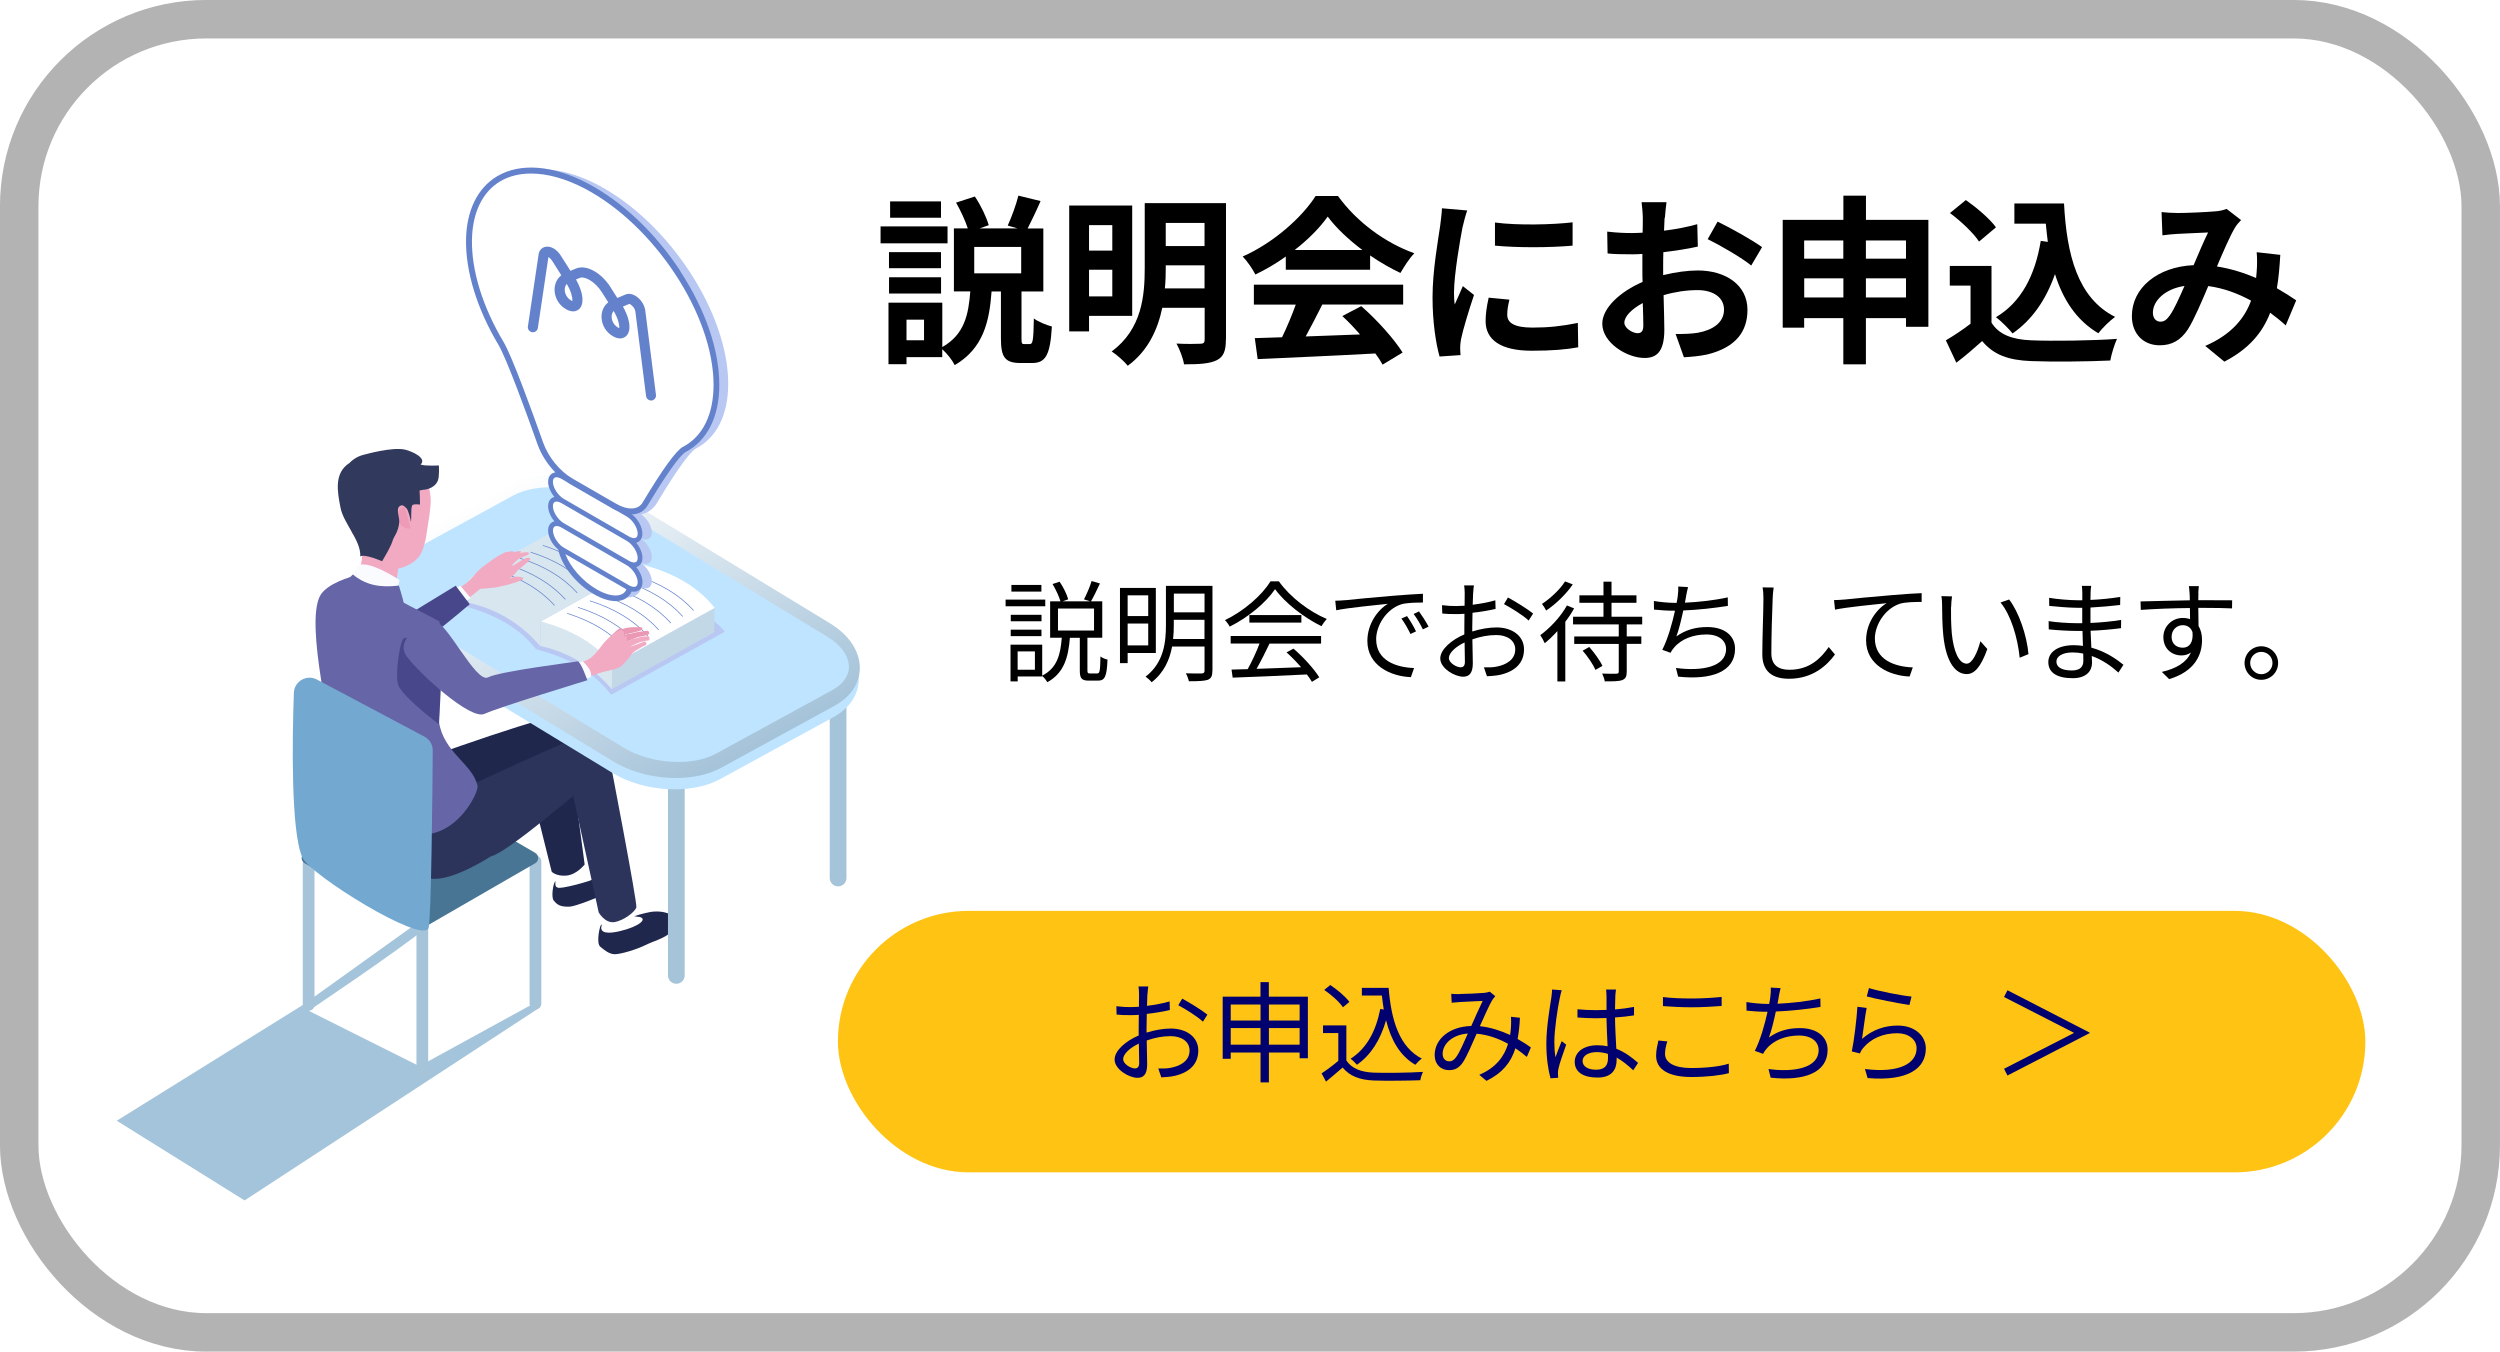<svg xmlns="http://www.w3.org/2000/svg" xmlns:xlink="http://www.w3.org/1999/xlink" viewBox="0 0 400.88 216.74"><defs><style>      .cls-1 {        fill: #bfe4ff;      }      .cls-2 {        fill: url(#linear-gradient-2);      }      .cls-3 {        fill: #2c345c;      }      .cls-4 {        stroke: #b3b3b3;        stroke-miterlimit: 10;        stroke-width: 6.17px;      }      .cls-4, .cls-5 {        fill: #fff;      }      .cls-6 {        mask: url(#mask);      }      .cls-7 {        fill: #c3d8e6;      }      .cls-8 {        fill: #48478b;      }      .cls-9 {        filter: url(#luminosity-invert-noclip);      }      .cls-10 {        fill: #73a9d1;      }      .cls-11 {        fill: #00006e;      }      .cls-12 {        fill: #20274d;      }      .cls-13 {        fill: #6482cc;      }      .cls-14 {        fill: #ffc314;      }      .cls-15 {        fill: #a4c4db;        mix-blend-mode: multiply;      }      .cls-16 {        isolation: isolate;      }      .cls-17 {        fill: #eb98b4;      }      .cls-18 {        fill: #313a5d;      }      .cls-19 {        fill: #487594;      }      .cls-20 {        fill: #ed9bb6;      }      .cls-21 {        fill: #6665a7;      }      .cls-22 {        fill: #fafbff;      }      .cls-23 {        fill: #b8c8f2;      }      .cls-24 {        fill: #a5c3d9;      }      .cls-25 {        fill: url(#linear-gradient);      }      .cls-26 {        fill: #d8e6f0;      }      .cls-27 {        fill: #f2aac2;      }    </style><filter id="luminosity-invert-noclip" x="10.58" y="131.02" width="90.66" height="81.14" color-interpolation-filters="sRGB" filterUnits="userSpaceOnUse"></filter><linearGradient id="linear-gradient" x1="-3145.4" y1="-10966.24" x2="-3143.94" y2="-10908.41" gradientTransform="translate(2366.17 10422.36) scale(.73 .94)" gradientUnits="userSpaceOnUse"><stop offset=".11" stop-color="#fff"></stop><stop offset="1" stop-color="#000"></stop></linearGradient><mask id="mask" x="10.58" y="131.02" width="90.66" height="81.14" maskUnits="userSpaceOnUse"><g class="cls-9"><rect class="cls-25" x="34.45" y="131.32" width="42.93" height="80.55" transform="translate(-53.35 315.23) rotate(-124.69)"></rect></g></mask><linearGradient id="linear-gradient-2" x1="4225.41" y1="-6908.15" x2="4281.65" y2="-6908.15" gradientTransform="translate(4118.78 -6946.1) rotate(61.33) scale(1 -1)" gradientUnits="userSpaceOnUse"><stop offset="0" stop-color="#fff"></stop><stop offset="1" stop-color="#a5c3d9"></stop></linearGradient></defs><g class="cls-16"><g id="_&#x30EC;&#x30A4;&#x30E4;&#x30FC;_2" data-name="&#x30EC;&#x30A4;&#x30E4;&#x30FC;_2"><g id="_&#x30EC;&#x30A4;&#x30E4;&#x30FC;_1-2" data-name="&#x30EC;&#x30A4;&#x30E4;&#x30FC;_1"><rect class="cls-4" x="3.08" y="3.08" width="394.71" height="210.57" rx="30" ry="30"></rect><rect class="cls-14" x="134.36" y="146.06" width="244.93" height="41.93" rx="20.97" ry="20.97"></rect><g><path d="M151.94,39.02h-10.74v-2.72h10.74v2.72ZM165.14,55.17c.46,0,.58-.52.64-4.11.64.52,2.03,1.07,2.89,1.3-.26,4.63-1.04,5.85-3.16,5.85h-1.88c-2.55,0-3.13-1.01-3.13-3.97v-7.5h-1.5c-.35,4.89-1.36,9.15-5.91,11.81-.38-.78-1.21-1.85-2-2.55v1.27h-5.73v1.13h-2.89v-9.87h8.63v7.12c3.59-2.03,4.2-5.27,4.49-8.92h-2.63v-10.1h2.23c-.4-1.24-1.16-2.87-1.88-4.14l3.01-.98c.96,1.42,1.85,3.3,2.23,4.6l-1.48.52h6.11l-1.59-.46c.61-1.33,1.36-3.36,1.71-4.8l3.56.87c-.7,1.62-1.48,3.21-2.08,4.4h2.52v10.1h-3.5v7.47c0,.84.03.96.43.96h.93ZM150.89,43.01h-8.34v-2.58h8.34v2.58ZM142.56,44.46h8.34v2.61h-8.34v-2.61ZM150.89,34.91h-8.16v-2.61h8.16v2.61ZM148.17,51.26h-2.81v3.3h2.81v-3.3ZM163.75,39.6h-7.53v4.23h7.53v-4.23Z"></path><path d="M174.63,50.65v2.49h-3.18v-20.18h10.1v17.69h-6.92ZM174.63,36.1v4.08h3.73v-4.08h-3.73ZM178.36,47.53v-4.28h-3.73v4.28h3.73ZM196.57,54.48c0,1.82-.38,2.75-1.5,3.3-1.16.55-2.81.64-5.21.64-.14-.96-.72-2.46-1.21-3.33,1.56.09,3.33.06,3.82.03.52,0,.7-.17.7-.67v-5.09h-6.8c-.72,3.47-2.29,6.92-5.53,9.29-.52-.67-1.85-1.85-2.58-2.29,4.86-3.59,5.3-8.97,5.3-13.37v-10.42h13.03v21.91ZM193.15,46.26v-3.71h-6.22v.43c0,1.04-.03,2.14-.14,3.27h6.37ZM186.93,35.75v3.71h6.22v-3.71h-6.22Z"></path><path d="M206.19,41.13c-1.53,1.1-3.21,2.08-4.89,2.89-.41-.84-1.3-2.14-2.03-2.89,4.92-2.17,9.52-6.28,11.69-9.7h3.59c3.07,4.25,7.67,7.55,12.24,9.18-.87.9-1.62,2.14-2.23,3.16-1.59-.75-3.27-1.71-4.86-2.81v2.29h-13.52v-2.11ZM201.06,45.65h23.94v3.18h-12.97c-.84,1.71-1.79,3.5-2.66,5.12,2.78-.09,5.76-.2,8.71-.32-.9-1.04-1.88-2.08-2.84-2.95l3.04-1.59c2.58,2.26,5.27,5.27,6.63,7.44l-3.21,1.94c-.29-.55-.69-1.16-1.16-1.79-6.8.38-13.95.67-18.87.9l-.46-3.36,4.37-.14c.78-1.62,1.59-3.53,2.2-5.24h-6.72v-3.18ZM218.46,40.09c-2.23-1.68-4.23-3.56-5.56-5.36-1.25,1.77-3.1,3.65-5.3,5.36h10.85Z"></path><path d="M234.54,36.33c-.38,1.94-1.39,7.73-1.39,10.62,0,.55.03,1.3.12,1.88.43-.98.9-2,1.3-2.95l1.79,1.42c-.81,2.4-1.77,5.56-2.08,7.09-.09.43-.14,1.07-.14,1.36,0,.32.03.78.06,1.19l-3.36.23c-.58-2-1.13-5.53-1.13-9.47,0-4.34.9-9.23,1.22-11.46.09-.81.26-1.91.29-2.84l4.05.35c-.23.61-.61,2.06-.72,2.58ZM241.69,50.48c0,1.27,1.1,2.05,4.05,2.05,2.58,0,4.72-.23,7.27-.75l.06,3.91c-1.88.35-4.2.55-7.47.55-4.98,0-7.38-1.77-7.38-4.75,0-1.13.17-2.29.49-3.76l3.33.32c-.23.96-.35,1.65-.35,2.43ZM252.17,35.66v3.73c-3.56.32-8.8.35-12.45,0v-3.71c3.56.49,9.32.35,12.45-.03Z"></path><path d="M266.92,34.94c-.03.64-.06,1.33-.09,2.05,1.91-.23,3.82-.61,5.33-1.04l.09,3.59c-1.65.38-3.65.67-5.53.9-.03.87-.03,1.77-.03,2.61v1.07c1.97-.49,3.96-.75,5.56-.75,4.46,0,7.96,2.32,7.96,6.31,0,3.42-1.79,5.99-6.4,7.15-1.33.29-2.6.38-3.79.46l-1.33-3.73c1.3,0,2.55-.03,3.56-.2,2.35-.43,4.2-1.59,4.2-3.71,0-1.97-1.74-3.13-4.25-3.13-1.79,0-3.68.29-5.44.81.06,2.29.12,4.54.12,5.53,0,3.59-1.27,4.54-3.18,4.54-2.81,0-6.77-2.43-6.77-5.5,0-2.52,2.89-5.15,6.46-6.69-.03-.69-.03-1.39-.03-2.06v-2.43c-.55.03-1.07.06-1.53.06-1.94,0-3.07-.03-4.05-.14l-.06-3.5c1.71.2,2.95.23,4,.23.52,0,1.1-.03,1.68-.06.03-1.01.03-1.85.03-2.34,0-.61-.12-2.03-.2-2.55h4c-.09.52-.2,1.77-.26,2.52ZM262.58,53.43c.52,0,.93-.23.93-1.22,0-.72-.03-2.05-.09-3.62-1.77.96-2.95,2.14-2.95,3.16,0,.9,1.36,1.68,2.11,1.68ZM282.55,39.63l-1.74,2.95c-1.39-1.19-5.18-3.36-6.98-4.23l1.59-2.81c2.23,1.07,5.59,2.98,7.12,4.08Z"></path><path d="M309.22,35.26v17.14h-3.59v-1.39h-6.43v7.41h-3.62v-7.41h-6.28v1.53h-3.44v-17.28h9.73v-3.88h3.62v3.88h10.02ZM289.3,38.56v2.92h6.28v-2.92h-6.28ZM295.59,47.7v-3.07h-6.28v3.07h6.28ZM299.2,38.56v2.92h6.43v-2.92h-6.43ZM305.63,47.7v-3.07h-6.43v3.07h6.43Z"></path><path d="M319.34,51.73c1.19,1.94,3.36,2.72,6.37,2.84,3.39.14,9.9.06,13.75-.23-.38.81-.9,2.49-1.07,3.47-3.47.17-9.29.23-12.74.09-3.56-.15-5.93-.96-7.81-3.21-1.27,1.13-2.55,2.26-4.14,3.47l-1.68-3.59c1.24-.72,2.69-1.68,3.96-2.66v-6.11h-3.33v-3.16h6.69v9.09ZM317.34,38.73c-.9-1.39-2.95-3.3-4.66-4.57l2.55-2.08c1.74,1.22,3.85,3.01,4.83,4.37l-2.72,2.29ZM328.37,38.79c-.12-.96-.23-1.94-.32-2.92h-5.04v-3.24h7.96c.43,8.19,2.17,15.17,8.19,18.18-.81.58-2.05,1.79-2.69,2.63-3.56-2.11-5.67-5.44-6.95-9.49-1.45,4.14-3.65,7.32-6.8,9.52-.52-.67-1.85-2-2.66-2.61,4.05-2.4,6.28-6.72,7.18-12.24l1.13.17Z"></path><path d="M348.99,34.16c1.65,0,4.72-.14,6.08-.26.72-.03,1.48-.2,1.97-.4l2.32,1.79c-.41.43-.75.81-.98,1.22-.75,1.25-1.85,3.76-2.89,6.22,2.26.35,4.4,1.04,6.28,1.85.03-.35.06-.67.09-.98.09-1.13.09-2.29,0-3.16l3.79.43c-.12,1.94-.26,3.73-.55,5.35,1.22.7,2.26,1.36,3.1,1.94l-1.68,4.02c-.75-.69-1.59-1.36-2.49-2.03-1.27,3.27-3.47,5.82-7.35,7.84l-3.07-2.52c4.37-1.88,6.4-4.63,7.35-7.26-2.06-1.13-4.37-2-6.86-2.34-1.04,2.46-2.26,5.35-3.27,6.95-1.16,1.74-2.55,2.55-4.52,2.55-2.55,0-4.46-1.77-4.46-4.69,0-4.49,4.08-7.9,9.9-8.16.81-1.91,1.65-3.88,2.32-5.24-1.16.06-3.65.15-4.98.23-.58.03-1.59.12-2.34.23l-.14-3.73c.78.09,1.77.14,2.4.14ZM346.44,51.58c.58,0,.98-.29,1.5-1.01.75-1.07,1.54-2.89,2.35-4.72-3.24.49-5.07,2.46-5.07,4.28,0,.96.55,1.45,1.22,1.45Z"></path></g><g><path d="M167.61,97.22h-6.36v-1.07h6.36v1.07ZM175.93,107.99c.41,0,.49-.35.53-2.73.26.23.78.42,1.13.51-.11,2.71-.42,3.37-1.52,3.37h-1.46c-1.2,0-1.46-.37-1.46-1.67v-5.2h-1.59c-.25,3.1-.92,5.64-3.61,7.12-.18-.3-.53-.76-.83-.99v.07h-3.93v.79h-1.15v-5.89h5.08v4.97c2.42-1.23,2.93-3.42,3.14-6.08h-1.87v-5.83h1.66c-.23-.79-.76-1.92-1.27-2.78l1.13-.37c.6.86,1.15,2.01,1.38,2.82l-.92.33h4.44l-.99-.32c.42-.81.97-2.06,1.22-2.94l1.34.39c-.48,1-1,2.13-1.44,2.87h1.81v5.83h-2.38v5.18c0,.48.05.55.44.55h1.13ZM167.01,99.62h-4.93v-1.04h4.93v1.04ZM162.07,100.97h4.93v1.04h-4.93v-1.04ZM166.99,94.86h-4.81v-1.06h4.81v1.06ZM165.95,104.45h-2.77v2.94h2.77v-2.94ZM169.65,101.11h5.78v-3.53h-5.78v3.53Z"></path><path d="M180.82,104.71v1.62h-1.23v-12.05h5.75v10.43h-4.51ZM180.82,95.46v3.33h3.3v-3.33h-3.3ZM184.12,103.49v-3.51h-3.3v3.51h3.3ZM194.41,107.55c0,.83-.18,1.23-.74,1.46-.56.19-1.53.23-3.03.23-.07-.35-.28-.93-.49-1.27,1.15.04,2.26.02,2.54.02.33-.02.46-.12.46-.44v-3.88h-5.2c-.39,2.1-1.29,4.19-3.28,5.73-.21-.28-.71-.72-.97-.9,2.96-2.27,3.26-5.59,3.26-8.32v-6.24h7.46v13.61ZM193.14,102.47v-3.08h-4.92v.79c0,.72-.02,1.5-.11,2.29h5.02ZM188.23,95.18v3.01h4.92v-3.01h-4.92Z"></path><path d="M205.07,93.22c1.85,2.59,4.92,4.88,7.68,6.03-.3.32-.62.78-.85,1.16-2.71-1.32-5.8-3.67-7.44-5.94-1.43,2.12-4.28,4.53-7.28,6.01-.14-.3-.48-.78-.76-1.04,3.01-1.44,5.94-3.98,7.3-6.22h1.34ZM197.35,101.98h14.49v1.22h-8.27c-.62,1.3-1.38,2.82-2.08,4.05,2.19-.07,4.67-.16,7.14-.26-.72-.83-1.55-1.69-2.33-2.38l1.11-.6c1.62,1.39,3.33,3.29,4.14,4.6l-1.18.72c-.21-.35-.48-.76-.81-1.18-4.32.21-8.88.41-11.9.51l-.18-1.29c.76-.02,1.64-.04,2.59-.07.67-1.22,1.43-2.82,1.9-4.11h-4.63v-1.22ZM208.68,98.63v1.2h-8.34v-1.2h8.34Z"></path><path d="M215.69,96.25c1.15-.12,4.48-.46,7.72-.72,1.92-.16,3.58-.26,4.76-.32v1.41c-1,0-2.56.02-3.46.28-2.5.81-4.04,3.49-4.04,5.59,0,3.44,3.21,4.53,6.08,4.63l-.51,1.46c-3.26-.12-6.98-1.87-6.98-5.8,0-2.75,1.67-4.99,3.29-5.96-1.88.21-6.38.63-8.28,1.04l-.16-1.53c.67-.02,1.23-.05,1.57-.09ZM227.07,101.24l-.9.42c-.41-.85-.92-1.76-1.45-2.48l.9-.39c.41.58,1.08,1.67,1.44,2.45ZM229.08,100.48l-.92.44c-.42-.86-.93-1.73-1.48-2.47l.86-.41c.42.58,1.13,1.66,1.53,2.43Z"></path><path d="M236.22,95.07c-.02.42-.05,1.11-.07,1.9,1.29-.16,2.62-.41,3.63-.71l.04,1.38c-1.04.25-2.42.48-3.7.62-.02.83-.04,1.67-.04,2.38v.62c1.34-.42,2.71-.65,3.88-.65,2.57,0,4.42,1.39,4.42,3.51s-1.34,3.49-3.75,4.07c-.79.18-1.57.21-2.19.25l-.49-1.43c.65.02,1.41.02,2.06-.12,1.55-.3,2.96-1.13,2.96-2.75,0-1.5-1.36-2.31-3.03-2.31-1.32,0-2.57.25-3.84.69.04,1.5.07,3.07.07,3.82,0,1.64-.6,2.17-1.55,2.17-1.38,0-3.67-1.36-3.67-2.92,0-1.46,1.83-3,3.86-3.86v-1c0-.71,0-1.53.02-2.31-.49.04-.93.05-1.3.05-1,0-1.66-.02-2.26-.09l-.04-1.34c.97.12,1.6.14,2.26.14.41,0,.86-.02,1.36-.05,0-.92.02-1.69.02-2.01,0-.35-.04-.95-.09-1.25h1.57c-.05.32-.11.81-.12,1.22ZM234.25,107c.41,0,.65-.28.65-.86,0-.63-.04-1.83-.05-3.12-1.45.67-2.52,1.69-2.52,2.49s1.23,1.5,1.92,1.5ZM245.84,98.38l-.72,1.13c-.86-.83-2.82-2.04-3.95-2.64l.63-1.06c1.25.67,3.17,1.87,4.04,2.57Z"></path><path d="M252.41,97.55c-.39.74-.88,1.46-1.41,2.15v9.57h-1.27v-8.07c-.65.72-1.34,1.39-2.03,1.94-.12-.3-.48-.97-.71-1.29,1.57-1.15,3.26-2.94,4.27-4.76l1.14.46ZM252.2,93.71c-1.02,1.5-2.71,3.16-4.27,4.19-.14-.3-.46-.79-.67-1.06,1.38-.9,2.94-2.38,3.7-3.61l1.23.48ZM260.85,100.11v1.94h2.34v1.2h-2.34v4.44c0,.79-.18,1.15-.72,1.36s-1.43.21-2.8.21c-.05-.37-.25-.88-.42-1.25,1.06.04,2.03.04,2.29.02.28-.02.37-.09.37-.33v-4.44h-7.14v-1.2h7.14v-1.94h-7.33v-1.22h4.88v-2.24h-3.86v-1.2h3.86v-2.19h1.29v2.19h4v1.2h-4v2.24h4.92v1.22h-2.47ZM254.84,103.74c.81.92,1.73,2.19,2.11,3.03l-1.11.65c-.37-.85-1.25-2.17-2.06-3.08l1.06-.6Z"></path><path d="M270.37,95.62c-.05.28-.11.62-.19,1.02,2.12-.09,4.71-.37,6.87-.85l.02,1.36c-2.06.35-4.86.65-7.15.74-.32,1.48-.72,3.16-1.11,4.16,1.53-1.08,3.12-1.5,4.97-1.5,2.8,0,4.44,1.43,4.44,3.49,0,3.67-3.77,5.04-9.13,4.46l-.35-1.39c4.07.56,8.04-.14,8.04-3.03,0-1.32-1.09-2.34-3.16-2.34s-4.04.72-5.2,2.13c-.23.26-.39.49-.55.81l-1.32-.48c.9-1.76,1.6-4.28,2.04-6.27h-.02c-1.2,0-2.33-.07-3.35-.18l-.02-1.38c.93.16,2.29.3,3.35.3h.3c.09-.46.16-.85.19-1.16.07-.56.09-.97.07-1.46l1.57.09c-.12.48-.23,1.02-.32,1.48Z"></path><path d="M284.25,95.99c-.09,1.99-.21,6.15-.21,8.78,0,1.94,1.22,2.63,2.89,2.63,3.23,0,5.04-1.82,6.31-3.65l1,1.2c-1.22,1.67-3.49,3.89-7.37,3.89-2.54,0-4.28-1.06-4.28-3.93,0-2.61.18-7.07.18-8.92,0-.65-.04-1.29-.14-1.8l1.78.02c-.09.58-.14,1.2-.16,1.78Z"></path><path d="M295.66,96.15c1.15-.12,4.48-.46,7.72-.72,1.92-.18,3.58-.26,4.76-.32v1.41c-1,0-2.56.02-3.46.28-2.5.81-4.04,3.49-4.04,5.57,0,3.45,3.21,4.55,6.08,4.65l-.51,1.46c-3.26-.12-6.98-1.87-6.98-5.8,0-2.75,1.67-4.99,3.3-5.96-1.89.21-6.38.63-8.28,1.04l-.16-1.53c.67-.02,1.23-.05,1.57-.09Z"></path><path d="M312.85,97.34c-.02,1.11,0,2.71.12,4.18.28,2.94,1.14,4.9,2.4,4.9.9,0,1.73-1.83,2.19-3.6l1.11,1.25c-1.06,3-2.13,4.02-3.31,4.02-1.67,0-3.28-1.66-3.75-6.22-.16-1.53-.19-3.68-.19-4.71,0-.41-.02-1.15-.12-1.57l1.71.04c-.07.42-.14,1.25-.14,1.71ZM325.27,104.89l-1.41.58c-.32-3.19-1.38-6.8-3.07-8.86l1.38-.48c1.57,2.04,2.84,5.78,3.1,8.76Z"></path><path d="M335.23,95.12c0,.23-.02.62-.02,1.08,1.59-.07,3.19-.23,4.78-.48l-.02,1.29c-1.39.16-3.07.32-4.76.41v2.47c1.71-.07,3.31-.23,4.92-.48l-.02,1.32c-1.66.21-3.21.35-4.88.41.04.92.09,1.87.12,2.71,2.34.63,4.14,1.92,5.15,2.75l-.81,1.25c-1.04-.95-2.5-2.03-4.27-2.66.02.44.04.81.04,1.09,0,1.22-.81,2.47-3.1,2.47-2.54,0-3.91-.9-3.91-2.59,0-1.6,1.53-2.7,4.07-2.7.51,0,1,.04,1.48.11-.02-.79-.05-1.64-.07-2.4h-1c-1.2,0-3.14-.11-4.41-.25l-.02-1.32c1.27.21,3.28.33,4.44.33h.95v-2.47h-.78c-1.23,0-3.4-.18-4.51-.3l-.02-1.3c1.15.21,3.33.39,4.51.39h.81v-1.25c0-.3-.04-.81-.07-1.06h1.5c-.05.32-.09.67-.11,1.18ZM332.2,107.51c1,0,1.87-.32,1.87-1.53,0-.3-.02-.72-.02-1.18-.55-.12-1.13-.18-1.71-.18-1.67,0-2.59.65-2.59,1.46s.71,1.43,2.45,1.43Z"></path><path d="M352.52,95.09c0,.26-.02.67-.02,1.15h.27c2.15,0,4.32.02,5.16.02l-.02,1.3c-.99-.05-2.59-.09-5.16-.09h-.25c0,1,.02,2.1.04,2.91.37.6.56,1.38.56,2.26,0,2.38-1.16,5.02-5.27,6.26l-1.18-1.16c2.34-.53,3.97-1.52,4.67-3.12-.42.32-.93.48-1.53.48-1.48,0-2.89-1.02-2.89-2.94,0-1.75,1.43-3.07,3.1-3.07.44,0,.83.07,1.18.19,0-.53,0-1.16-.02-1.78-2.68.02-5.67.14-7.88.3l-.04-1.36c1.96-.04,5.27-.14,7.9-.18,0-.49-.02-.92-.04-1.16-.02-.46-.09-.97-.11-1.11h1.6c-.04.19-.07.88-.09,1.11ZM350.02,103.86c1.04,0,1.71-.83,1.55-2.5-.28-.78-.88-1.11-1.57-1.11-.92,0-1.78.72-1.78,1.87s.81,1.74,1.8,1.74Z"></path><path d="M365.3,106.31c0,1.5-1.2,2.7-2.7,2.7s-2.68-1.2-2.68-2.7,1.21-2.68,2.68-2.68,2.7,1.2,2.7,2.68ZM364.4,106.31c0-.97-.79-1.78-1.8-1.78s-1.78.81-1.78,1.78.81,1.8,1.78,1.8,1.8-.79,1.8-1.8Z"></path></g><g><path class="cls-11" d="M183.99,159.39c-.02.42-.05,1.11-.07,1.9,1.29-.16,2.63-.41,3.63-.71l.04,1.38c-1.04.25-2.42.48-3.7.62-.02.83-.04,1.67-.04,2.38v.62c1.34-.42,2.71-.65,3.88-.65,2.57,0,4.42,1.39,4.42,3.51s-1.34,3.49-3.75,4.07c-.79.18-1.57.21-2.18.25l-.49-1.43c.65.02,1.41.02,2.06-.12,1.55-.3,2.96-1.13,2.96-2.75,0-1.5-1.36-2.31-3.03-2.31-1.32,0-2.57.25-3.84.69.04,1.5.07,3.07.07,3.82,0,1.64-.6,2.17-1.55,2.17-1.37,0-3.67-1.36-3.67-2.93,0-1.46,1.83-3,3.86-3.86v-1c0-.71,0-1.53.02-2.31-.49.04-.93.05-1.3.05-1,0-1.66-.02-2.26-.09l-.04-1.34c.97.12,1.6.14,2.26.14.41,0,.86-.02,1.36-.05,0-.92.02-1.69.02-2.01,0-.35-.04-.95-.09-1.25h1.57c-.05.32-.11.81-.12,1.22ZM182.02,171.32c.41,0,.65-.28.65-.86,0-.63-.04-1.83-.05-3.12-1.45.67-2.52,1.69-2.52,2.49s1.23,1.5,1.92,1.5ZM193.61,162.7l-.72,1.13c-.86-.83-2.82-2.04-3.95-2.64l.63-1.06c1.25.67,3.17,1.87,4.04,2.57Z"></path><path class="cls-11" d="M209.72,159.83v9.87h-1.32v-.92h-4.93v4.79h-1.34v-4.79h-4.78v1h-1.29v-9.96h6.06v-2.33h1.34v2.33h6.26ZM197.35,161.08v2.56h4.78v-2.56h-4.78ZM202.13,167.51v-2.66h-4.78v2.66h4.78ZM203.47,161.08v2.56h4.93v-2.56h-4.93ZM208.4,167.51v-2.66h-4.93v2.66h4.93Z"></path><path class="cls-11" d="M215.88,170.03c.83,1.29,2.36,1.89,4.39,1.97,1.92.07,5.83.02,7.9-.12-.14.32-.37.93-.42,1.34-1.92.07-5.53.11-7.47.04-2.29-.09-3.86-.72-4.99-2.08-.85.74-1.73,1.5-2.66,2.26l-.71-1.32c.81-.53,1.8-1.27,2.68-2.01v-4.46h-2.45v-1.23h3.74v5.62ZM215.34,161.52c-.55-.85-1.85-2.01-3-2.78l.97-.79c1.13.74,2.45,1.87,3.07,2.71l-1.04.86ZM222.67,158.4c.42,5.38,1.8,9.54,5.32,11.35-.32.21-.78.67-1.04.99-2.47-1.45-3.89-3.93-4.69-7.14-.92,3.15-2.41,5.55-4.67,7.14-.21-.25-.72-.76-1.02-.97,2.57-1.64,4.05-4.39,4.76-7.98l.56.09c-.12-.72-.21-1.46-.3-2.24h-3.21v-1.23h4.28Z"></path><path class="cls-11" d="M234.03,159.39c.93,0,3.24-.12,3.98-.18.33-.04.65-.11.88-.19l.88.72c-.16.19-.32.37-.46.58-.49.79-1.27,2.59-2.01,4.23,1.78.19,3.42.76,4.85,1.41.07-.44.11-.88.14-1.3.02-.53.04-1.13,0-1.62l1.43.16c-.05,1.25-.18,2.38-.37,3.4.85.48,1.57.95,2.13,1.36l-.65,1.52c-.53-.46-1.15-.93-1.83-1.39-.72,2.29-2.08,3.96-4.64,5.23l-1.16-.97c2.78-1.18,4.05-3.07,4.62-4.97-1.48-.83-3.21-1.46-5.04-1.62-.69,1.55-1.55,3.63-2.22,4.62-.63.9-1.3,1.22-2.22,1.22-1.3,0-2.29-.93-2.29-2.41,0-2.59,2.4-4.58,5.87-4.67.62-1.39,1.29-2.92,1.83-4.02-.71.04-2.85.12-3.67.18-.39.02-.88.07-1.3.11l-.07-1.43c.46.04.97.05,1.32.05ZM232.39,170.19c.41,0,.69-.16,1.06-.62.63-.83,1.3-2.47,1.92-3.84-2.57.19-4.04,1.74-4.04,3.26,0,.78.49,1.2,1.06,1.2Z"></path><path class="cls-11" d="M250.12,159.99c-.35,1.64-.88,5.13-.88,7.1,0,.85.05,1.59.18,2.45.28-.79.7-1.87,1-2.59l.72.56c-.42,1.23-1.08,3.03-1.25,3.9-.05.25-.09.58-.07.79,0,.18.02.42.04.62l-1.23.09c-.35-1.25-.67-3.19-.67-5.57,0-2.59.58-5.96.81-7.42.05-.41.11-.88.11-1.25l1.55.12c-.11.3-.25.88-.3,1.2ZM259.02,159.74c-.02.48-.04,1.3-.05,2.13,1.08-.09,2.12-.23,3.05-.41v1.36c-.97.16-1.99.26-3.05.33.02,1.78.14,3.54.21,5.02,1.43.56,2.57,1.45,3.49,2.27l-.78,1.18c-.88-.83-1.76-1.53-2.66-2.04v.37c0,1.45-.67,2.84-3.05,2.84s-3.67-.93-3.67-2.52c0-1.48,1.32-2.66,3.63-2.66.58,0,1.13.05,1.64.16-.05-1.36-.16-3.08-.18-4.53-.56.02-1.13.04-1.69.04-1,0-1.92-.05-2.96-.12v-1.32c1,.09,1.94.14,3,.14.55,0,1.11-.02,1.66-.04v-2.19c0-.3-.04-.78-.07-1.08h1.59c-.05.35-.09.71-.11,1.06ZM255.93,171.53c1.48,0,1.92-.76,1.92-1.92,0-.18,0-.39-.02-.62-.56-.18-1.16-.28-1.8-.28-1.32,0-2.26.56-2.26,1.43s.88,1.39,2.15,1.39Z"></path><path class="cls-11" d="M266.99,168.99c0,1.34,1.38,2.27,4.19,2.27,2.43,0,4.71-.26,6.03-.7l.02,1.52c-1.27.35-3.51.62-6.01.62-3.58,0-5.66-1.18-5.66-3.4,0-.9.21-1.73.37-2.45l1.43.14c-.23.71-.37,1.36-.37,2.01ZM271.31,160.11c1.69,0,3.49-.12,4.76-.25v1.45c-1.2.09-3.12.21-4.76.21-1.76,0-3.26-.09-4.65-.19v-1.45c1.27.16,2.89.23,4.65.23Z"></path><path class="cls-11" d="M285.22,159.93c-.05.28-.11.62-.19,1.02,2.11-.09,4.71-.37,6.87-.85l.02,1.36c-2.06.35-4.86.65-7.16.74-.32,1.48-.72,3.16-1.11,4.16,1.53-1.08,3.12-1.5,4.97-1.5,2.8,0,4.44,1.43,4.44,3.49,0,3.67-3.77,5.04-9.13,4.46l-.35-1.39c4.07.56,8.04-.14,8.04-3.03,0-1.32-1.09-2.34-3.16-2.34s-4.04.72-5.2,2.13c-.23.26-.39.49-.55.81l-1.32-.48c.9-1.76,1.6-4.28,2.04-6.27h-.02c-1.2,0-2.33-.07-3.35-.18l-.02-1.38c.93.16,2.29.3,3.35.3h.3c.09-.46.16-.85.19-1.16.07-.56.09-.97.07-1.46l1.57.09c-.12.48-.23,1.02-.32,1.48Z"></path><path class="cls-11" d="M298.57,166.6c1.69-1.48,3.63-2.15,5.75-2.15,2.7,0,4.49,1.62,4.49,3.68,0,3.15-2.79,5.29-9.34,4.74l-.42-1.45c5.57.69,8.28-.92,8.28-3.33,0-1.41-1.3-2.41-3.1-2.41-2.33,0-4.23.88-5.46,2.36-.26.3-.42.6-.53.88l-1.3-.32c.35-1.6.79-5.3.9-7.16l1.48.19c-.25,1.2-.55,3.82-.74,4.95ZM306.52,159.79l-.34,1.36c-1.67-.23-5.5-1-6.84-1.37l.35-1.34c1.52.48,5.27,1.22,6.82,1.36Z"></path><path class="cls-11" d="M335.08,165.66l-13.18,6.8-.55-1.08,11.19-5.73v-.05l-11.19-5.73.55-1.08,13.18,6.79v.07Z"></path></g></g><g id="Layer_1"><g><g class="cls-6"><path class="cls-15" d="M86.59,161.53l-1.37-.42-17.98,9.85-17.75-8.88s13.89-9.3,18.82-13.28c1.5-1.21-.49-1.44-.58-1.39l-19.17,13.74-29.84,18.56,20.5,12.78,47.37-30.95Z"></path></g><g><g><g><path class="cls-24" d="M67.72,172.77c.52,0,.94-.42.94-.94v-23.5c0-.52-.42-.94-.94-.94s-.94.42-.94.94v23.5c0,.52.42.94.94.94Z"></path><path class="cls-24" d="M85.86,161.85c.52,0,.94-.42.94-.94v-22.79c0-.52-.42-.94-.94-.94s-.94.42-.94.94v22.79c0,.52.42.94.94.94Z"></path><path class="cls-24" d="M49.49,162.08c.52,0,.94-.42.94-.94v-22.56c0-.52-.42-.94-.94-.94s-.94.42-.94.94v22.56c0,.52.42.94.94.94Z"></path><path class="cls-19" d="M48.87,138.43l17.92,10.42c.3.18.67.18.97,0l18.05-10.42c.65-.37.65-1.31,0-1.68l-17.92-10.42c-.3-.18-.67-.18-.98,0l-18.05,10.42c-.65.37-.65,1.31,0,1.68Z"></path></g><g><g><g><path class="cls-12" d="M97.07,138.84c1.03-.56,3.33-.05,3.25,1.98-.04,1.05-1.5,1.66-2.92,2.36-1.54.77-5.15,2.15-6.01,2.2-1.68.09-2.13-.42-2.59-.96-.47-.54-.08-2.8.22-3.08.21-.19,3.79-.68,5.91-1.56.99-.41,1.82-.76,2.14-.94Z"></path><path class="cls-5" d="M92.16,133.11l.75,5.84s1.44.83,2.92,1.53c.73.35-4.94,1.89-6.1,1.89s-.45-1.23-.66-2.35c-.22-1.16-.34-5.43-.34-5.43l3.43-1.48Z"></path></g><path class="cls-12" d="M66.18,131.54c1.7,1.82,18.31-7.72,18.31-7.72l3.98,15.97s.75.77,2.39.61c1.64-.16,2.89-1.78,2.89-1.78,0,0-2.67-20.2-2.94-21.59-.27-1.39-1.32-1.41-2.99-1.71-1.66-.3-26.8,8.82-26.8,8.82,0,0,3.45,5.57,5.15,7.4Z"></path></g><g><g><path class="cls-12" d="M103.89,146.32c2.6-.61,5.4.56,4.3,2.41-.96,1.61-3.07,2.02-4.57,2.76-1.63.81-4.12,1.52-5.03,1.52s-1.73-.7-2.34-1.21c-.61-.52-.18-2.67-.01-3.22.27-.87,1.98-.26,3.92-1.08,1.98-.83,3.13-1.04,3.74-1.18Z"></path><path class="cls-5" d="M101.04,144.05s.06,2.29.15,2.49c.19.46,1.27.48,1.27.48,1.48.27.11,1.55-3.1,2.3-1.79.42-3.35.4-2.86-1.02,1.15-2.75.63-3.15.63-3.15l3.92-1.09Z"></path></g><path class="cls-3" d="M97.42,119.93c.35,1.75,4.8,24.87,4.62,25.56-.18.7-2.02,2.14-3.53,2.37-1.51.23-2.51-1.56-2.51-1.56l-4.2-19.22c-1.73-1.56-2.68-3.49-1.07-6.3-1.43-3.59,6.34-2.6,6.69-.86Z"></path><path class="cls-3" d="M56.26,122.87c-.98,2.13-1.27,9.42-.68,11.93.59,2.55,10.03,5.51,13.44,6.08,3.41.57,9.73-3.59,9.73-3.59l-4.77-9.04s-1.87-2.12-4.59-2.92c-5.12-1.49-12.76-2.16-13.12-2.47Z"></path><path class="cls-3" d="M66.72,129.96s23.98-11.2,25.36-11.44c0,0,2.6.19,3.17,2.26.58,2.08-1.33,5.14-1.33,5.14,0,0-12.72,10.96-15.18,11.38-1.43.24-6.26,1.4-8.88.07-3.82-1.94-3.14-7.41-3.14-7.41Z"></path></g></g></g><g><g><path class="cls-24" d="M108.45,157.75c.74,0,1.34-.6,1.34-1.34v-33.59c0-.74-.6-1.34-1.34-1.34s-1.34.6-1.34,1.34v33.59c0,.74.6,1.34,1.34,1.34Z"></path><path class="cls-24" d="M134.39,142.13c.74,0,1.34-.6,1.34-1.34v-32.59c0-.74-.6-1.34-1.34-1.34s-1.34.6-1.34,1.34v32.59c0,.74.6,1.34,1.34,1.34Z"></path></g><g><path class="cls-1" d="M115.46,124.94l18.18-9.94c3.83-2.09,5.11-5.86,3.18-9.37-.81-1.48-2.13-2.78-3.91-3.87l-34.64-21.08c-5.06-3.08-12.64-3.52-17.25-1l-18.18,9.94c-3.83,2.09-5.11,5.86-3.18,9.37.81,1.48,2.13,2.78,3.91,3.87l34.64,21.08c5.06,3.08,12.64,3.52,17.25,1Z"></path><path class="cls-2" d="M115.63,123.12l18.18-9.94c3.83-2.09,5.11-5.86,3.18-9.37-.81-1.48-2.13-2.78-3.91-3.87l-34.64-21.08c-5.06-3.08-12.64-3.52-17.25-1l-18.18,9.94c-3.83,2.09-5.11,5.86-3.18,9.37.81,1.48,2.13,2.78,3.91,3.87l34.64,21.08c5.06,3.08,12.64,3.52,17.25,1ZM114.28,120.64c-3.75,2.05-10.21,1.63-14.43-.93l-34.64-21.08c-4.22-2.57-4.59-6.31-.84-8.36l18.18-9.94c3.75-2.05,10.21-1.63,14.43.93l34.64,21.08c4.22,2.57,4.59,6.31.84,8.36l-18.18,9.94Z"></path><path class="cls-1" d="M100.02,119.89l-35.55-21.64c-4.33-2.63-4.71-6.48-.87-8.58l18.66-10.2c3.85-2.1,10.48-1.68,14.8.96l35.55,21.64c4.33,2.63,4.71,6.48.87,8.58l-18.66,10.2c-3.85,2.1-10.48,1.68-14.8-.96Z"></path></g></g><g><g><g><path class="cls-23" d="M85.93,104.09l18.21-10.12c-3.06-3.87-12.39-7.18-12.42-7.18l-17.69,9.83c-.19.11-.16.39.05.45,5.01,1.4,8.9,3.27,11.86,7.02Z"></path><path class="cls-26" d="M75.22,92.74l-.09,3.92c4.44.97,8.29,3.24,11.49,6.93l.09-3.92c-2.4-3.97-6.38-6.1-11.49-6.93Z"></path><path class="cls-26" d="M86.71,99.66l16.4-9.12c-2.75-3.48-6.71-5.62-11.45-6.89l.06-.04s-.06,0-.09,0l-16.4,9.12c4.76,1.27,8.73,3.42,11.49,6.93Z"></path><g><path class="cls-13" d="M88.97,97.04c-2.28-2.51-5.31-4.33-9.25-5.59l-.03.11c3.92,1.25,6.93,3.07,9.2,5.56l.08-.08Z"></path><path class="cls-13" d="M90.71,96.08c-2.28-2.51-5.31-4.33-9.25-5.59l-.03.11c3.92,1.25,6.93,3.07,9.2,5.56l.08-.08Z"></path><path class="cls-13" d="M92.61,95.03c-2.28-2.51-5.31-4.33-9.25-5.59l-.03.11c3.92,1.25,6.93,3.07,9.2,5.56l.08-.08Z"></path><path class="cls-13" d="M94.35,94.07c-2.28-2.51-5.31-4.33-9.25-5.59l-.03.11c3.92,1.25,6.93,3.07,9.2,5.56l.08-.08Z"></path><path class="cls-13" d="M96.31,92.99c-2.28-2.51-5.31-4.33-9.25-5.59l-.03.11c3.92,1.25,6.93,3.07,9.2,5.56l.08-.08Z"></path><path class="cls-13" d="M98.22,91.93c-2.28-2.51-5.31-4.33-9.25-5.59l-.03.11c3.92,1.25,6.93,3.07,9.2,5.56l.08-.08Z"></path><path class="cls-13" d="M99.96,90.97c-2.28-2.51-5.31-4.33-9.25-5.59l-.03.11c3.92,1.25,6.93,3.07,9.2,5.56l.08-.08Z"></path></g></g><g><path class="cls-23" d="M98.01,111.41l18.21-10.12c-3.06-3.87-12.03-7.32-12.07-7.33l-18.22,10.13c5.29,1.42,9.01,3.42,12.08,7.32Z"></path><g><polygon class="cls-7" points="98.2 106.59 98.11 110.51 114.52 101.39 114.6 97.47 98.2 106.59"></polygon><path class="cls-26" d="M86.71,99.66l-.09,3.92c4.44.97,8.29,3.24,11.49,6.93l.09-3.92c-2.4-3.97-6.38-6.1-11.49-6.93Z"></path><path class="cls-5" d="M98.2,106.59l16.4-9.12c-2.75-3.48-6.71-5.62-11.45-6.89l.06-.04s-.06,0-.09,0l-16.4,9.12c4.76,1.27,8.73,3.42,11.49,6.93Z"></path></g><g><path class="cls-13" d="M100.26,103.94s0-.03-.01-.04c-2.28-2.51-5.31-4.33-9.25-5.59-.03,0-.06,0-.07.04,0,.03,0,.06.04.07,3.92,1.25,6.93,3.07,9.2,5.56.02.02.06.02.08,0,.01,0,.02-.02.02-.03Z"></path><path class="cls-13" d="M102,102.98s0-.03-.01-.04c-2.28-2.51-5.31-4.33-9.25-5.59-.03,0-.06,0-.07.04,0,.03,0,.06.04.07,3.92,1.25,6.93,3.07,9.2,5.56.02.02.06.02.08,0,.01,0,.02-.02.02-.03Z"></path><path class="cls-13" d="M103.9,101.93s0-.03-.01-.04c-2.28-2.51-5.31-4.33-9.25-5.59-.03,0-.06,0-.07.04,0,.03,0,.06.04.07,3.92,1.25,6.93,3.07,9.2,5.56.02.02.06.02.08,0,.01,0,.02-.02.02-.03Z"></path><path class="cls-13" d="M105.64,100.96s0-.03-.01-.04c-2.28-2.51-5.31-4.33-9.25-5.59-.03,0-.06,0-.07.04,0,.03,0,.06.04.07,3.92,1.25,6.93,3.07,9.2,5.56.02.02.06.02.08,0,.01,0,.02-.02.02-.03Z"></path><path class="cls-13" d="M107.6,99.88s0-.03-.01-.04c-2.28-2.51-5.31-4.33-9.25-5.59-.03,0-.06,0-.07.04,0,.03,0,.06.04.07,3.92,1.25,6.93,3.07,9.2,5.56.02.02.06.02.08,0,.01,0,.02-.02.02-.03Z"></path><path class="cls-13" d="M109.51,98.83s0-.03-.01-.04c-2.28-2.51-5.31-4.33-9.25-5.59-.03,0-.06,0-.07.04,0,.03,0,.06.04.07,3.92,1.25,6.93,3.07,9.2,5.56.02.02.06.02.08,0,.01,0,.02-.02.02-.03Z"></path><path class="cls-13" d="M111.25,97.87s0-.03-.01-.04c-2.28-2.51-5.31-4.33-9.25-5.59-.03,0-.06,0-.07.04,0,.03,0,.06.04.07,3.92,1.25,6.93,3.07,9.2,5.56.02.02.06.02.08,0,.01,0,.02-.02.02-.03Z"></path></g></g></g><g><path class="cls-23" d="M95.85,29.64c-10.35-5.43-18.6-1.61-18.77,8.66-.08,5.2,1.87,11.13,5.13,16.6,1.33,2.23,4.48,10.89,6.32,16.08.66,1.87,2.17,3.65,3.58,5.3-1.08-.62-1.95-.25-1.95.83s.87,2.46,1.95,3.08c-1.08-.62-1.95-.25-1.95.83s.87,2.46,1.95,3.08c-1.08-.62-1.95-.25-1.95.83,0,.98.73,2.21,1.67,2.9.44,2.38,2.74,5.33,5.51,6.93,2.77,1.6,5.07,1.31,5.51-.57.95.41,1.67.02,1.67-.97,0-1.08-.87-2.46-1.95-3.08,1.08.62,1.95.25,1.95-.83h0c0-1.08-.87-2.46-1.95-3.08,1.08.62,1.95.25,1.95-.83,0-1-.75-2.25-1.71-2.93,1.1-.2,2.01-.94,2.52-1.8,1.83-3.06,4.98-8.08,6.31-8.78,3.19-1.68,5.13-5.23,5.13-10.35,0-11.32-9.47-25.89-20.92-31.9Z"></path><path class="cls-5" d="M93.97,29.8c-10.35-5.43-18.6-1.61-18.77,8.66-.08,5.2,1.87,11.13,5.13,16.6,1.33,2.23,4.48,10.89,6.32,16.08.66,1.87,2.17,3.65,3.58,5.3-1.08-.62-1.95-.25-1.95.83s.87,2.46,1.95,3.08c-1.08-.62-1.95-.25-1.95.83s.87,2.46,1.95,3.08c-1.08-.62-1.95-.25-1.95.83,0,.98.73,2.21,1.67,2.9.44,2.38,2.74,5.33,5.51,6.93,2.77,1.6,5.07,1.31,5.51-.57.95.41,1.67.02,1.67-.97,0-1.08-.87-2.46-1.95-3.08,1.08.62,1.95.25,1.95-.83h0c0-1.08-.87-2.46-1.95-3.08,1.08.62,1.95.25,1.95-.83,0-1-.75-2.25-1.71-2.93,1.1-.2,2.01-.94,2.52-1.8,1.83-3.06,4.98-8.08,6.31-8.78,3.19-1.68,5.13-5.23,5.13-10.35,0-11.32-9.47-25.89-20.92-31.9Z"></path><path class="cls-13" d="M109.12,43.5c-4.04-6.17-9.34-11.18-14.93-14.12-5.52-2.9-10.8-3.31-14.47-1.12-3.14,1.87-4.92,5.49-4.99,10.19-.08,5.1,1.76,11.08,5.2,16.85,1.31,2.21,4.5,10.97,6.28,15.99.57,1.61,1.6,3.2,2.84,4.46-.17.02-.34.07-.49.16-.43.25-.67.73-.67,1.34,0,.79.4,1.7,1.01,2.44-.12.03-.23.07-.34.13-.43.25-.67.73-.67,1.34,0,.79.4,1.7,1.01,2.44-.12.03-.23.07-.34.13-.43.25-.67.73-.67,1.34,0,1.04.68,2.28,1.63,3.06.49,2.51,2.83,5.5,5.72,7.16,1.27.73,2.46,1.1,3.48,1.1.59,0,1.12-.13,1.56-.38.46-.27.81-.67,1.01-1.17.13.03.26.04.38.04.25,0,.49-.06.69-.18.43-.25.67-.73.67-1.34,0-.79-.4-1.7-1.01-2.43.12-.03.23-.07.33-.13.43-.25.67-.73.67-1.34,0-.79-.4-1.7-1.01-2.43.12-.03.23-.07.33-.13.43-.25.67-.73.67-1.34,0-1.04-.69-2.29-1.65-3.07,1.06-.04,1.93-.51,2.47-1.41,2.94-4.92,5.23-8.14,6.12-8.6,3.47-1.83,5.39-5.65,5.39-10.77,0-5.58-2.22-12.04-6.25-18.2ZM99.82,95.23c-.9.52-2.45.25-4.13-.72-2.3-1.33-4.27-3.61-5.03-5.66l9.79,5.65c-.13.32-.34.56-.63.73ZM102.25,93.37c0,.23-.05.53-.28.67-.13.07-.3.09-.5.05-.18-.03-.38-.11-.59-.23l-10.46-6.04c-.35-.2-.68-.5-.95-.84-.48-.59-.8-1.31-.8-1.9,0-.23.05-.53.28-.66.08-.05.19-.07.31-.07.22,0,.5.08.78.25l10.46,6.04c.95.55,1.76,1.8,1.76,2.74ZM102.25,89.46c0,.23-.05.53-.28.66-.24.14-.65.07-1.09-.18l-10.46-6.04c-.95-.55-1.76-1.8-1.76-2.74,0-.23.05-.53.28-.66.24-.14.65-.07,1.09.18l10.46,6.04c.95.55,1.76,1.8,1.76,2.74ZM102.25,85.56c0,.23-.05.53-.28.66-.24.14-.65.07-1.09-.18l-10.46-6.04c-.95-.55-1.76-1.8-1.76-2.74,0-.23.05-.53.28-.66.08-.05.19-.07.31-.07.22,0,.5.09.78.25l.6.35c.22.16.45.3.67.43l7,4.04c.23.14.47.25.7.36l1.49.86c.95.55,1.76,1.81,1.76,2.74ZM109.54,71.63c-1.1.58-3.29,3.59-6.5,8.96-.71,1.19-2.38,1.26-4.25.18l-7-4.04c-2.02-1.17-3.86-3.42-4.69-5.75-1.79-5.06-5-13.88-6.36-16.16-3.35-5.62-5.14-11.43-5.06-16.35.07-4.36,1.68-7.7,4.53-9.39,1.41-.84,3.1-1.25,4.96-1.25,2.6,0,5.54.81,8.58,2.4,11.2,5.88,20.67,20.29,20.67,31.48,0,4.75-1.73,8.27-4.88,9.93Z"></path><path class="cls-13" d="M104.4,64.22c-.4,0-.75-.3-.8-.71l-1.72-13.56c-.08-.61-.72-1.18-.97-1.22l-1.02.43c.71,1.24,1.1,2.51,1.04,3.45-.05.94-.53,1.34-.81,1.49-.36.19-.96.32-1.83-.18-1.08-.62-1.76-1.72-1.83-2.95-.05-1.03.35-1.93,1.08-2.49l-1.02-1.61c-.53-.84-1.26-1.56-1.99-1.98-.61-.36-1.2-.48-1.55-.33l-.62.26c.71,1.24,1.1,2.51,1.04,3.45-.05.94-.53,1.34-.81,1.49-.36.19-.96.32-1.83-.18-1.08-.62-1.76-1.73-1.83-2.95-.05-1.03.35-1.93,1.08-2.49l-1.47-2.32c-.21-.32-.44-.51-.6-.59l-1.69,11.36c-.07.44-.48.75-.92.68-.44-.07-.75-.48-.68-.92l1.72-11.57c.09-.63.5-1.08,1.08-1.2.84-.18,1.83.38,2.46,1.38l1.57,2.47.85-.36c.85-.36,1.91-.21,2.99.42.97.56,1.88,1.46,2.55,2.52l1.12,1.77,1.3-.55c.47-.2,1.03-.13,1.57.18.83.48,1.49,1.44,1.61,2.35l1.72,13.56c.06.44-.26.85-.7.91-.03,0-.07,0-.1,0ZM98.41,49.87c-.33.34-.34.84-.33,1.02.03.52.31,1.22,1.02,1.63.08.05.15.08.2.1,0-.03,0-.05,0-.09.03-.5-.19-1.47-.89-2.65ZM90.89,45.53c-.33.34-.34.84-.33,1.02.03.52.31,1.22,1.02,1.63.08.05.15.08.2.1,0-.03,0-.05,0-.09.03-.5-.19-1.47-.89-2.65Z"></path></g></g><g><g><g><g><path class="cls-27" d="M82.77,88.46c-.55.11-1.3.27-1.7.64-.7.64-1.31,1.12-1.31,1.12-.62.58.81.69,1.21.26.19-.2,2.29-1.4,2.54-1.94.12-.26-.21-.19-.74-.08Z"></path><path class="cls-27" d="M82.38,88.53c-.04-.27-.76-.07-1.38.03-.36.16-1.23.62-1.78,1.03.07.37.48.63.88.42.15-.19,2.33-1.22,2.29-1.48Z"></path><path class="cls-27" d="M84.46,89.47c-.56.08-2.29,1.43-2.37,1.25-.04-.09.29-.4.71-.8.33-.31.68-.48.68-.48,0,0,.86-.31,1.12-.45.26-.15.36-.37-.03-.43-.38-.06-1.56.15-1.9.41-.67.52-1.38,1.16-1.5,1.26-.09.07-.05-.4-.3-.4-.27,0-.71.31-.71.31.02-.49-.6-.7-.91-.59-.66.5-1.69,1.2-2.02,1.47-1.01.85-1.12,1.27-1.98,2.09-.68.65-2.3,1.55-2.3,1.55l1.52,1.81,2.55-2.05s2.11-.12,2.72-.3c.32-.09,1.48-.95,2.69-1.97.26-.22.44-.58.71-.8.84-.68,1.63-1.35,1.73-1.45.3-.29.15-.52-.41-.44Z"></path><path class="cls-27" d="M79.61,94.16c.39-.1,1.49-.28,1.97-.44.55-.18,2.5-.66,2.32-1.01-.1-.19-.72-.25-1.24-.24-.27,0-.65.24-.95.27-.46.04-.82-.13-.96-.12-.47.03-1.05-.38-1.41-.12-.36.26-.49,1.86.27,1.67Z"></path></g><polygon class="cls-22" points="72.37 94.5 73.85 93.95 75.47 95.88 73.93 97.11 72.37 94.5"></polygon></g><path class="cls-8" d="M59.2,93.78c1.56,2.81,1.51,2.52,3.82,6.27l10.05-6.13,2.25,2.97s-11.75,10.02-14.09,10.26c-.76.08-5.14-6.27-7.99-11.04-1.29-2.16,4.8-4.41,5.96-2.32Z"></path></g><g><g><path class="cls-21" d="M53.58,121.85c-.25-4.49-4.65-21.56-2.29-26.25,1.06-2.11,5.32-3.19,5.32-3.19l13.88,7.24-.1,16.09c.74,4.98,5.4,6.72,6.19,10.28.19.86-2.48,6.62-7.37,7.65-4.9,1.03-12.51-4.78-12.51-4.78,0,0-3.04-5.52-3.12-7.04Z"></path><path class="cls-8" d="M70.65,104.18c-.25-.75-5.44-2.41-5.91-1.77-.57.05-1.51,6.12-.83,7.57.97,2.05,6.48,6.16,6.48,6.16,0,0,.67-10.72.25-11.96Z"></path></g><g><g><g><path class="cls-27" d="M65.95,73.7c-1.84-1.46-5.64-.84-7.75.18-1.84.89-3,2.66-3.25,4.06-.25,1.4.12,3.02.7,5.28.24.94.88,2.37.88,2.37,0,0,2.41,1.48,1.21,5.44-.41,1.34,5.5,2.49,5.87,1.86l.26-1.74s1.96-.26,3.3-1.87c.66-.79,1.12-2.74,1.21-3.54.11-.94.8-4.45.68-5.92-.19-2.34-1.27-4.65-3.11-6.11Z"></path><path class="cls-20" d="M64.91,81.22c-1.08.17-1.34,1.34-1.03,2.28.31.95,1.46,1.45,1.98,1.23l-.96-3.51Z"></path></g><path class="cls-18" d="M67.87,78.58s0-.03.01-.04c0,0,1.73-.04,2.33-1.47.28-.66.16-2.44.16-2.44,0,0-2.12.14-2.93-.14,1.07-1-1.29-2.1-2.49-2.39-2.03-.48-6.49.79-6.49.79-.96.21-1.79.69-2.42,1.35-2.52,1.61-1.94,4.61-1.43,7.21.49,2.48,3.3,5.25,3.16,7.77.72-.45,3.5.78,3.5.78.59-1.04,1.44-2.37,1.76-3.52.08-.29.9-1.29.99-2.77.05-.85-.61-2.16.13-2.58.45-.26.71.05,1.07.43.21.22.67,1.8.66,2.1.14-.39-.04-1.92.2-2.59.12-.33,1.27-.16,1.27-.16,0,0-.02-1.7-.08-2.25l.59-.13s.02.02.03.04Z"></path></g><path class="cls-22" d="M57.24,90.87c.92-1.07,4.2.43,6.83,2.15,0-.02-.34,1.6-.5,1.56,0,0-2.64-.41-3.83-.71-.66-.16-1.4-.4-1.98-.78-.2-.13-1.15-.68-1.15-.68,0,0,.46-1.41.63-1.54Z"></path><path class="cls-21" d="M56.59,92.12c1.95,1.62,4.2,2.17,7.37,1.78,0,0,.7,2.23.82,2.99-4.76.38-8.38-1.05-9.06-3.93l.87-.85Z"></path></g></g><path class="cls-10" d="M68.05,118.11c.83.44,1.35,1.3,1.34,2.24-.04,5.98-.23,27.57-.69,28.51-1.21,2.43-18.92-8.55-20.2-11.33-1.89-4.11-1.63-19.13-1.38-26.42.06-1.87,2.06-3.02,3.71-2.14l17.22,9.15Z"></path><g><g><path class="cls-17" d="M96.9,103.1c.24-.31.79-.81,1.12-1.16.38-.41,1.43-1.46,1.67-1.16.3.37-.96,1.84-1.13,2.17-.21.4-.08,1.07-.45,1.28-.37.22-1.68-.54-1.21-1.14Z"></path><path class="cls-17" d="M102.34,100.58c-.19,0-1.71-.14-2.94.45l.48,1.18s.03-.21.16-.31c.49-.36,2.66-.57,2.89-.93.29-.46-.2-.4-.59-.4Z"></path><path class="cls-17" d="M104.11,101.57c-.02-.15-.07-.39-.29-.42-.3-.04-.75.13-1.05.12-.13,0-.9.15-1.17.22-.84.22-1.66.4-1.66.4l.49,1.02c.21-.08,1.88-.77,1.88-.77,0,0,1.85-.24,1.81-.58Z"></path><path class="cls-27" d="M103.91,102.02c-.27.03-.75.02-1.22.13-.83.19-1.75.54-2.17.68-.02,0-.04.01-.05.02.02-.09.12-.59.02-.77-.11-.2-.49.03-.49.03,0,0,.13-.58.03-.8-.1-.22-.63-.27-.63-.27-1.36.66-2.49,1.98-2.7,2.22-.39.47-1.15,1.55-1.82,2.11-.67.55-1.5.75-1.5.75l.39,2.61s1.54-.54,2.39-.82c1.25-.41,2.06-.38,3.2-.93.43-.21,1.19-1.07,1.97-2.12.31-.42,1.01-.78,1.45-1.04.32-.19.64-.31.77-.38.25-.12.05-.7-.32-.53-.57.26-1.76.66-2.29.82.27-.16.67-.31.67-.31,0,0,.5-.28,1.15-.48.46-.14,1.1-.24,1.22-.25.27-.02.21-.69-.06-.66Z"></path></g><path class="cls-22" d="M91.96,106.36l1.51-.32c.61.71,1.48,1.44,1.3,2.55l-1.85.53-.95-2.76Z"></path><path class="cls-21" d="M69.63,99.59c1.94-.07,6.67,10.02,8.62,9.03,1.95-.99,13.83-2.45,14.34-2.56.51-.11,1.59,3.02,1.59,3.02,0,0-14.24,4.34-16.49,5.39-2.26,1.05-10.44-6.47-12.45-9.18-2.01-2.71,2.45-5.63,4.39-5.69Z"></path></g></g></g></g></g></g></g></svg>